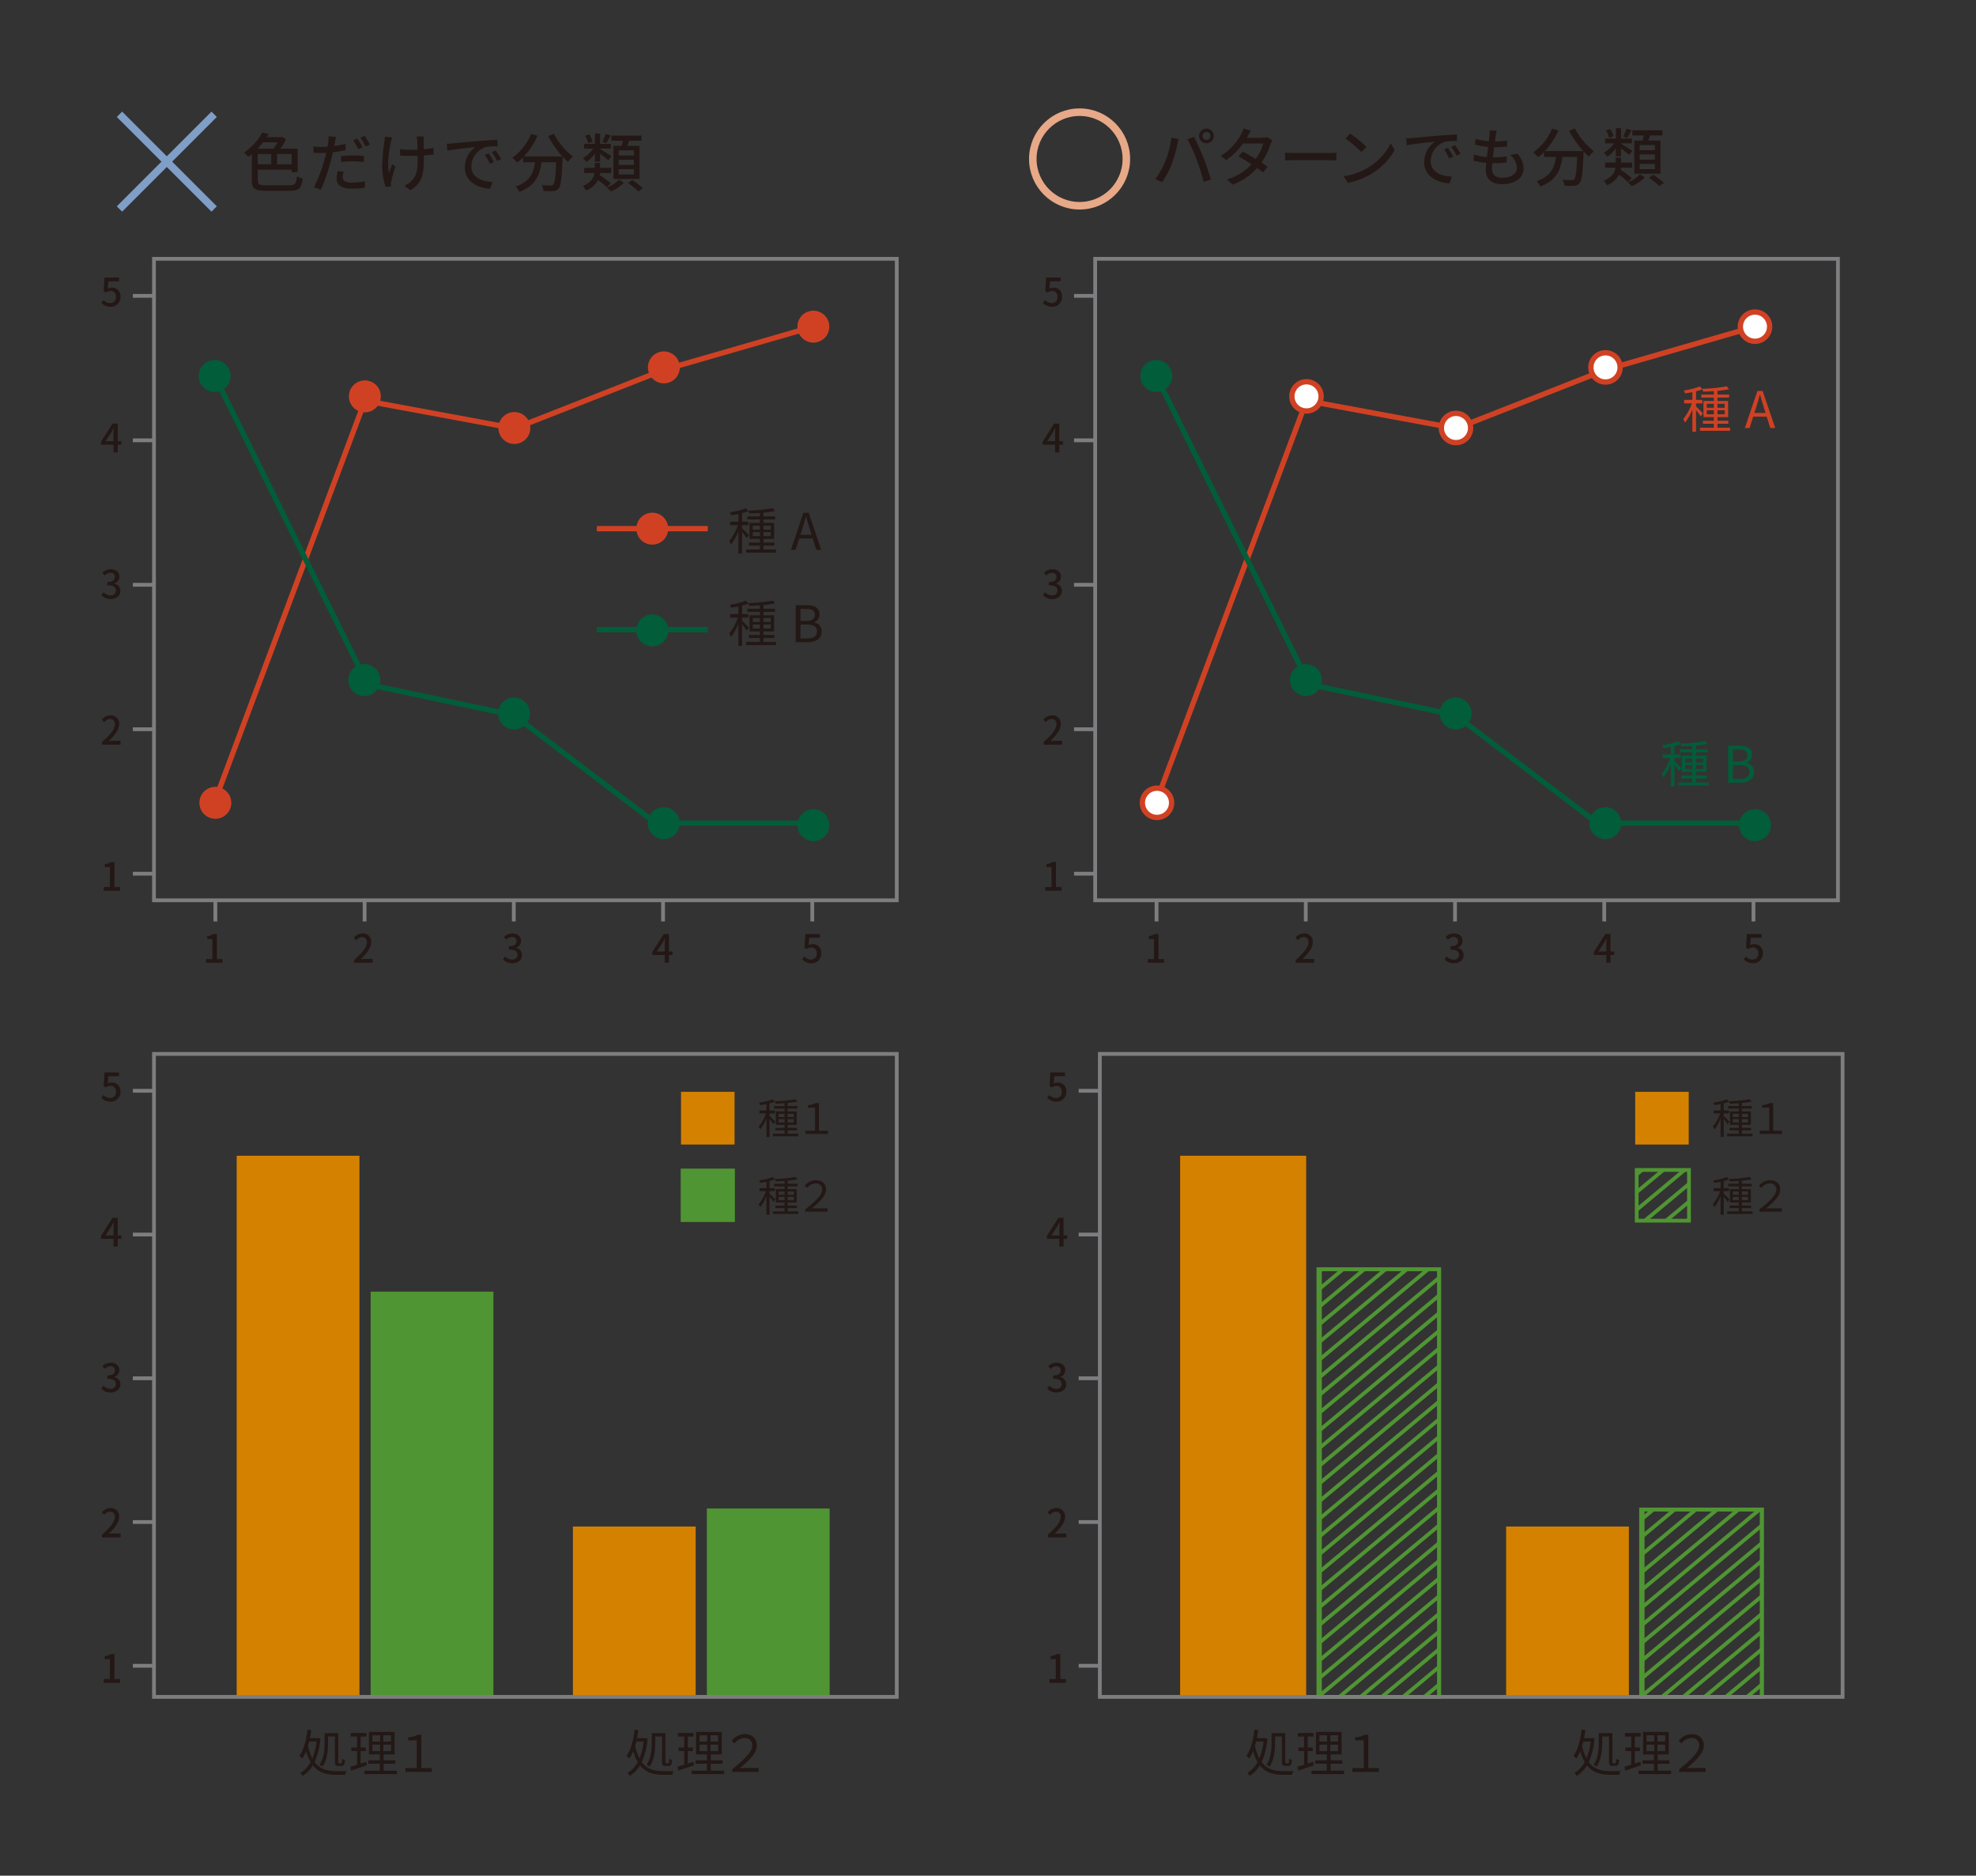 <svg id="レイヤー_1" data-name="レイヤー 1" xmlns="http://www.w3.org/2000/svg" xmlns:xlink="http://www.w3.org/1999/xlink" viewBox="0 0 742.814 704.965"><rect x="0" y="0" width="742.814" height="704.965" fill="#333333" stroke="none"/><defs><style>.cls-1,.cls-10,.cls-11,.cls-2,.cls-4,.cls-7,.cls-8,.cls-9{fill:none;}.cls-1,.cls-14,.cls-18{stroke:#509533;}.cls-1,.cls-7{stroke-width:1.417px;}.cls-2{stroke:#7f9fc8;}.cls-2,.cls-4{stroke-miterlimit:10;stroke-width:2.835px;}.cls-3{fill:#231815;}.cls-4{stroke:#e7a988;}.cls-5{fill:#d04123;}.cls-6{fill:#025d3a;}.cls-7{stroke:#7e7e80;}.cls-11,.cls-8{stroke:#d04123;}.cls-8,.cls-9{stroke-width:2px;}.cls-10,.cls-9{stroke:#025d3a;}.cls-12{fill:#fff;}.cls-13{fill:#d58100;stroke:#d58100;}.cls-13,.cls-14{stroke-width:0.75px;}.cls-14,.cls-18{fill:#509533;}.cls-15{clip-path:url(#clip-path);}.cls-16{clip-path:url(#clip-path-2);}.cls-17{clip-path:url(#clip-path-3);}</style><clipPath id="clip-path"><rect class="cls-1" x="495.6" y="477.008" width="45.397" height="160.755"/></clipPath><clipPath id="clip-path-2"><rect class="cls-1" x="616.917" y="567.329" width="45.396" height="70.434"/></clipPath><clipPath id="clip-path-3"><rect class="cls-1" x="615.268" y="439.717" width="19.646" height="19.06"/></clipPath></defs><title>miyasuku</title><line class="cls-2" x1="44.911" y1="42.955" x2="80.508" y2="78.551"/><line class="cls-2" x1="80.508" y1="42.955" x2="44.911" y2="78.551"/><path class="cls-3" d="M108.707,69.638c2.232,0,2.615-.552,2.928-3.36a6.841,6.841,0,0,0,2.184.816c-.455,3.576-1.295,4.608-5.016,4.608h-8.785c-4.104,0-5.352-.744-5.352-3.889V57.877q-.649.541-1.369,1.08a7.195,7.195,0,0,0-1.607-1.585,21.91,21.91,0,0,0,6.889-7.536l2.447.479c-.239.408-.504.816-.768,1.225h5.328l.433-.119,1.512.983a24.336,24.336,0,0,1-2.16,3.48h6.528v8.856H109.619v-.984H96.897v4.08c0,1.488.479,1.801,3.048,1.801Zm-9.842-16.153a31.413,31.413,0,0,1-2.063,2.4h5.952a18.21,18.21,0,0,0,1.608-2.4Zm-1.968,8.257h5.064V57.901H96.897Zm12.722-3.84h-5.449v3.84h5.449Z"/><path class="cls-3" d="M129.91,56.437a47.339,47.339,0,0,1-4.776.792c-.216,1.032-.479,2.089-.744,3.097a71.386,71.386,0,0,1-3.744,10.945l-2.641-.889a51.59,51.59,0,0,0,4.032-10.656c.217-.721.408-1.513.576-2.281-.672.024-1.296.049-1.896.049-1.104,0-1.968-.024-2.832-.097l-.048-2.353a21.938,21.938,0,0,0,2.904.192c.744,0,1.536-.024,2.376-.096.12-.696.24-1.32.288-1.753a11.354,11.354,0,0,0,.072-2.16l2.904.217c-.168.6-.36,1.561-.456,2.04l-.288,1.392a40.575,40.575,0,0,0,4.272-.815Zm-.744,8.089a8.992,8.992,0,0,0-.336,2.063c0,1.08.576,2.041,3.6,2.041a26.584,26.584,0,0,0,4.753-.48l-.071,2.424a32.525,32.525,0,0,1-4.705.336c-3.864,0-5.856-1.271-5.856-3.623a15.725,15.725,0,0,1,.36-2.977Zm-.936-5.856c1.271-.12,2.904-.24,4.439-.24a39.592,39.592,0,0,1,4.152.217L136.75,60.925a34.31,34.31,0,0,0-4.031-.287,38.965,38.965,0,0,0-4.488.239Zm6.456-2.592a28.966,28.966,0,0,0-1.921-3.337l1.561-.647a34.658,34.658,0,0,1,1.944,3.312Zm2.376-5.018c.624.912,1.536,2.425,1.992,3.289l-1.561.695a27.089,27.089,0,0,0-1.992-3.336Z"/><path class="cls-3" d="M147.435,51.636c-.168.504-.36,1.248-.479,1.729-.672,3.072-1.488,8.16-.721,11.641.336-.888.792-2.184,1.2-3.24l1.248.793a56.374,56.374,0,0,0-1.584,5.496,4.52,4.52,0,0,0-.12,1.08c0,.24.048.6.048.889l-2.063.239a26.253,26.253,0,0,1-1.297-7.608,65.312,65.312,0,0,1,.84-9.505,16.703,16.703,0,0,0,.145-1.776Zm15.577,6.434c-1.031.144-2.305.264-3.696.359v.889c0,5.52-.192,9.217-5.089,12.217l-2.207-1.729A8.415,8.415,0,0,0,154.539,68.126c2.232-2.064,2.473-4.488,2.473-8.833v-.744c-.961.024-1.92.048-2.856.048-1.104,0-2.665-.072-3.769-.145V56.053a25.971,25.971,0,0,0,3.721.239c.912,0,1.896-.023,2.855-.047-.023-1.44-.071-2.857-.119-3.48a11.558,11.558,0,0,0-.24-1.488h2.76a13.885,13.885,0,0,0-.096,1.488c-.023.527,0,1.92.023,3.336a34.229,34.229,0,0,0,3.721-.504Z"/><path class="cls-3" d="M170.15,53.893c1.729-.168,5.977-.576,10.345-.937,2.521-.216,4.921-.359,6.528-.408l.024,2.425a22.813,22.813,0,0,0-4.632.336,7.858,7.858,0,0,0-5.233,7.128c0,4.346,4.032,5.762,7.944,5.953l-.863,2.545c-4.656-.24-9.529-2.736-9.529-7.969a9.414,9.414,0,0,1,4.009-7.705c-2.064.216-7.897.792-10.562,1.368l-.24-2.616C168.853,53.988,169.67,53.94,170.15,53.893Zm15.506,7.009-1.488.672a22.722,22.722,0,0,0-1.921-3.36l1.44-.624A33.663,33.663,0,0,1,185.656,60.901Zm2.735-1.104-1.464.72a22.649,22.649,0,0,0-2.016-3.312l1.439-.647A37.601,37.601,0,0,1,188.392,59.797Z"/><path class="cls-3" d="M208.232,50.292a26.543,26.543,0,0,0,7.152,8.568,12.362,12.362,0,0,0-1.873,1.992,21.916,21.916,0,0,1-2.016-1.968c0,.216,0,.72-.023.937-.312,7.272-.648,10.057-1.465,10.992a2.586,2.586,0,0,1-1.968.984,27.072,27.072,0,0,1-3.721,0,5.124,5.124,0,0,0-.744-2.256c1.464.144,2.833.168,3.385.168a1.29,1.29,0,0,0,1.032-.336c.552-.576.863-2.832,1.104-8.4h-5.545c-.6,4.656-2.136,8.855-8.305,11.112a7.031,7.031,0,0,0-1.416-1.992c5.521-1.824,6.793-5.329,7.297-9.12h-4.488V59.125a20.422,20.422,0,0,1-2.184,1.944,16.796,16.796,0,0,0-1.896-1.776,20.374,20.374,0,0,0,7.104-8.952l2.376.695a26.974,26.974,0,0,1-5.088,7.753h14.449a36.85,36.85,0,0,1-5.328-7.633Z"/><path class="cls-3" d="M228.173,70.405a31.079,31.079,0,0,0-3.36-2.736,8.396,8.396,0,0,1-4.536,3.938,7.495,7.495,0,0,0-1.177-1.681c3.193-1.368,4.129-3.192,4.369-4.896h-3.864V63.085h3.96V61.237h2.017V63.085h4.2v1.944h-4.248c-.024.265-.072.504-.121.769a42.952,42.952,0,0,1,4.178,3.096ZM223.637,57.709a12.841,12.841,0,0,1-3.192,3.168,8.31,8.31,0,0,0-1.32-1.464,11.795,11.795,0,0,0,3.864-3.553h-3.384V54.085h4.032V50.196H225.581V54.085h4.056v1.775H225.581v.168c.937.504,3.624,2.185,4.272,2.664l-1.2,1.561c-.624-.576-1.968-1.633-3.072-2.448v2.952h-1.944ZM221.164,53.845a10.73,10.73,0,0,0-1.224-2.809l1.513-.552a8.681,8.681,0,0,1,1.319,2.688ZM229.541,50.916c-.576,1.08-1.152,2.16-1.656,2.904l-1.464-.528a21.931,21.931,0,0,0,1.248-2.904Zm5.017,17.762a16.818,16.818,0,0,1-4.921,3.288,14.459,14.459,0,0,0-1.488-1.488,13.714,13.714,0,0,0,4.561-2.928Zm-.888-13.849c.168-.625.336-1.32.479-1.945h-4.32V50.964h11.306v1.92h-4.609c-.24.673-.479,1.345-.695,1.945h4.584V67.262H230.573V54.829Zm4.632,1.68H232.59v1.943h5.712Zm0,3.528H232.59v1.968h5.712Zm0,3.552H232.59v1.992h5.712Zm-.647,4.08a29.021,29.021,0,0,1,4.031,3.049l-1.703,1.225a30.781,30.781,0,0,0-3.937-3.168Z"/><path class="cls-3" d="M440.322,51.749l2.736.551c-.168.601-.384,1.513-.504,2.041a51.206,51.206,0,0,1-2.112,7.393,34.774,34.774,0,0,1-3.528,6.696l-2.616-1.104a31.297,31.297,0,0,0,3.72-6.576A35.16,35.16,0,0,0,440.322,51.749Zm6.049.527,2.473-.816c.959,1.801,2.568,5.281,3.527,7.705.912,2.305,2.185,6.049,2.832,8.305l-2.736.889a81.704,81.704,0,0,0-2.615-8.354A68.366,68.366,0,0,0,446.371,52.276Zm7.152-3.936a2.76,2.76,0,1,1,0,5.52,2.76,2.76,0,0,1,0-5.52Zm0,4.248a1.516,1.516,0,0,0,1.512-1.488,1.536,1.536,0,0,0-1.512-1.512,1.516,1.516,0,0,0-1.488,1.512A1.495,1.495,0,0,0,453.523,52.589Z"/><path class="cls-3" d="M478.294,52.708a12.194,12.194,0,0,0-.672,1.488,25.737,25.737,0,0,1-3.408,6.889c.888.576,1.704,1.104,2.304,1.537l-1.68,2.207c-.576-.479-1.368-1.056-2.28-1.68a22.763,22.763,0,0,1-9.146,6.217l-2.184-1.92a20.458,20.458,0,0,0,9.24-5.689c-1.775-1.152-3.623-2.279-4.92-3l1.584-1.8c1.344.696,3.192,1.752,4.945,2.808a19.962,19.962,0,0,0,2.832-5.832H467.277a26.447,26.447,0,0,1-6.312,6.24l-2.064-1.561a21.609,21.609,0,0,0,7.681-8.184,8.515,8.515,0,0,0,.912-2.16l2.736.863c-.456.721-.984,1.633-1.224,2.112l-.289.528h5.833a5.589,5.589,0,0,0,1.8-.264Z"/><path class="cls-3" d="M483.1,57.364c.768.072,2.256.145,3.553.145h13.033c1.176,0,2.111-.096,2.688-.145v2.953c-.527-.024-1.607-.096-2.664-.096H486.652c-1.344,0-2.761.047-3.553.096Z"/><path class="cls-3" d="M514.5,62.886a22.855,22.855,0,0,0,8.328-9.049l1.465,2.615a24.736,24.736,0,0,1-8.425,8.689,26.465,26.465,0,0,1-9.192,3.576l-1.609-2.473A24.939,24.939,0,0,0,514.5,62.886Zm-.816-7.682-1.896,1.945a54.448,54.448,0,0,0-6-5.089l1.752-1.872A48.604,48.604,0,0,1,513.684,55.204Z"/><path class="cls-3" d="M530.788,51.893c1.728-.168,5.977-.576,10.345-.937,2.52-.216,4.92-.359,6.529-.408l.023,2.425a22.822,22.822,0,0,0-4.633.336,7.857,7.857,0,0,0-5.232,7.128c0,4.346,4.033,5.762,7.945,5.953l-.864,2.545c-4.657-.24-9.528-2.736-9.528-7.969a9.415,9.415,0,0,1,4.008-7.705c-2.064.216-7.896.792-10.561,1.368L528.58,52.013C529.492,51.988,530.309,51.94,530.788,51.893Zm15.505,7.009-1.488.672a22.632,22.632,0,0,0-1.92-3.36l1.44-.624A33.466,33.466,0,0,1,546.293,58.901Zm2.736-1.104-1.464.72a22.568,22.568,0,0,0-2.017-3.312l1.44-.647A37.36,37.36,0,0,1,549.029,57.797Z"/><path class="cls-3" d="M570.351,57.726a8.301,8.301,0,0,1,2.4,5.592c0,3.553-3.216,5.904-8.112,5.904-3.457,0-6.097-1.536-6.097-5.448,0-.624.071-1.513.168-2.568a25.21,25.21,0,0,1-4.753-.84l.12-2.304a19.748,19.748,0,0,0,4.872.959c.145-1.248.312-2.568.48-3.816a29.435,29.435,0,0,1-4.92-.84l.119-2.208a22.617,22.617,0,0,0,5.064.912c.097-.864.168-1.632.217-2.231a9.681,9.681,0,0,0,.023-1.873l2.688.145c-.168.744-.265,1.296-.36,1.872l-.287,2.16a28.294,28.294,0,0,0,4.607-.312l-.072,2.256a45.635,45.635,0,0,1-4.775.24h-.049c-.168,1.224-.336,2.544-.479,3.792h.336a37.876,37.876,0,0,0,4.872-.288l-.072,2.256a38.418,38.418,0,0,1-4.439.24h-.912c-.072.84-.12,1.561-.12,2.064,0,2.136,1.248,3.408,3.792,3.408,3.48,0,5.568-1.512,5.568-3.769a6.542,6.542,0,0,0-2.52-4.753Z"/><path class="cls-3" d="M592.025,48.292a26.543,26.543,0,0,0,7.152,8.568,12.362,12.362,0,0,0-1.873,1.992,21.916,21.916,0,0,1-2.016-1.968c0,.216,0,.72-.023.937-.312,7.272-.648,10.057-1.465,10.992a2.586,2.586,0,0,1-1.968.984,27.072,27.072,0,0,1-3.721,0,5.124,5.124,0,0,0-.744-2.256c1.464.144,2.833.168,3.385.168a1.29,1.29,0,0,0,1.032-.336c.552-.576.863-2.832,1.104-8.4h-5.545c-.6,4.656-2.136,8.855-8.305,11.112a7.031,7.031,0,0,0-1.416-1.992c5.521-1.824,6.793-5.329,7.297-9.12H580.432V57.125a20.423,20.423,0,0,1-2.184,1.944,16.796,16.796,0,0,0-1.896-1.776,20.374,20.374,0,0,0,7.104-8.952l2.376.695a26.974,26.974,0,0,1-5.088,7.753h14.449a36.85,36.85,0,0,1-5.328-7.633Z"/><path class="cls-3" d="M611.966,68.405a31.079,31.079,0,0,0-3.36-2.736,8.396,8.396,0,0,1-4.536,3.938,7.495,7.495,0,0,0-1.177-1.681c3.193-1.368,4.129-3.192,4.369-4.896h-3.864V61.085h3.96V59.237h2.017V61.085h4.2v1.944h-4.248c-.024.265-.072.504-.121.769a42.951,42.951,0,0,1,4.178,3.096ZM607.43,55.709a12.841,12.841,0,0,1-3.192,3.168,8.311,8.311,0,0,0-1.32-1.464,11.795,11.795,0,0,0,3.864-3.553h-3.384V52.085h4.032V48.196H609.374V52.085h4.056v1.775H609.374v.168c.937.504,3.624,2.185,4.272,2.664l-1.2,1.561c-.624-.576-1.968-1.633-3.072-2.448v2.952h-1.944ZM604.957,51.845a10.73,10.73,0,0,0-1.224-2.809l1.513-.552a8.681,8.681,0,0,1,1.319,2.688Zm8.377-2.929c-.576,1.08-1.152,2.16-1.656,2.904l-1.464-.528a21.933,21.933,0,0,0,1.248-2.904Zm5.017,17.762a16.818,16.818,0,0,1-4.921,3.288,14.459,14.459,0,0,0-1.488-1.488,13.714,13.714,0,0,0,4.561-2.928Zm-.888-13.849c.168-.625.336-1.32.479-1.945H613.622V48.964h11.306v1.92h-4.609c-.24.673-.479,1.345-.695,1.945h4.584V65.262h-9.841V52.829Zm4.632,1.68h-5.712v1.943h5.712Zm0,3.528h-5.712v1.968h5.712Zm0,3.552h-5.712v1.992h5.712Zm-.647,4.08a29.021,29.021,0,0,1,4.031,3.049l-1.703,1.225a30.781,30.781,0,0,0-3.937-3.168Z"/><circle class="cls-4" cx="405.834" cy="59.746" r="17.582"/><path class="cls-3" d="M280.677,202.276a21.686,21.686,0,0,0-1.729-2.355v8.131H277.58v-8.397a20.169,20.169,0,0,1-2.754,4.978,6.533,6.533,0,0,0-.703-1.292,19.627,19.627,0,0,0,3.268-5.946h-2.906v-1.329H277.58v-2.888c-.931.189-1.899.342-2.773.475a5.307,5.307,0,0,0-.437-1.102,28.34,28.34,0,0,0,6.021-1.52l.97,1.063a15.771,15.771,0,0,1-2.413.76v3.211h2.375v1.329h-2.375v1.159c.589.494,2.204,2.166,2.584,2.603Zm11.075,4.255V207.709H280.449v-1.178h5.205V205.05h-4.122v-1.14h4.122v-1.349h-3.913V196.501h3.913v-1.272h-4.711v-1.159h4.711v-1.272c-1.368.095-2.773.151-4.047.189a3.442,3.442,0,0,0-.322-1.063,64.188,64.188,0,0,0,9.214-.931l.854,1.063a36.778,36.778,0,0,1-4.351.627v1.387h4.389v1.159h-4.389V196.501h4.009v6.061h-4.009v1.349h4.104v1.14h-4.104v1.481Zm-8.757-7.484h2.659v-1.482h-2.659Zm2.659,2.45v-1.52h-2.659v1.52Zm1.349-3.933v1.482h2.735v-1.482Zm2.735,2.413h-2.735v1.52h2.735Z"/><path class="cls-3" d="M305.529,202.391h-5.092l-1.349,4.255h-1.786l4.73-13.925h1.957l4.73,13.925h-1.862Zm-.438-1.406-.665-2.128c-.513-1.576-.949-3.097-1.405-4.711h-.076c-.437,1.634-.893,3.135-1.387,4.711l-.684,2.128Z"/><path class="cls-5" d="M639.292,156.487a21.686,21.686,0,0,0-1.729-2.355v8.131h-1.368v-8.397a20.169,20.169,0,0,1-2.754,4.978,6.532,6.532,0,0,0-.703-1.292,19.607,19.607,0,0,0,3.268-5.946h-2.906v-1.329h3.096v-2.888c-.931.189-1.899.342-2.773.475a5.307,5.307,0,0,0-.437-1.102,28.34,28.34,0,0,0,6.021-1.52l.97,1.063a15.771,15.771,0,0,1-2.413.76v3.211h2.375v1.329h-2.375v1.159c.589.494,2.204,2.166,2.584,2.603Zm11.075,4.255v1.178H639.064v-1.178h5.205v-1.481h-4.122v-1.14h4.122v-1.349H640.356v-6.061h3.913v-1.272h-4.711v-1.159h4.711v-1.272c-1.368.095-2.773.151-4.047.189a3.441,3.441,0,0,0-.322-1.063,64.187,64.187,0,0,0,9.214-.931l.855,1.063a36.778,36.778,0,0,1-4.351.627v1.387h4.389v1.159h-4.389v1.272h4.009v6.061h-4.009v1.349h4.104v1.14h-4.104v1.481Zm-8.757-7.484h2.659v-1.482h-2.659Zm2.659,2.45v-1.52h-2.659V155.708Zm1.349-3.933v1.482h2.735v-1.482Zm2.735,2.413h-2.735V155.708h2.735Z"/><path class="cls-5" d="M664.144,156.601h-5.092l-1.349,4.256h-1.786l4.73-13.925h1.957l4.73,13.925h-1.862Zm-.438-1.405-.665-2.128c-.513-1.576-.949-3.097-1.405-4.711h-.076c-.437,1.634-.893,3.135-1.387,4.711l-.684,2.128Z"/><path class="cls-3" d="M280.677,237.014a21.685,21.685,0,0,0-1.729-2.355v8.131H277.58V234.392a20.17,20.17,0,0,1-2.754,4.978,6.533,6.533,0,0,0-.703-1.292,19.606,19.606,0,0,0,3.268-5.946h-2.906v-1.329H277.58v-2.888c-.931.189-1.899.342-2.773.475a5.307,5.307,0,0,0-.437-1.102,28.339,28.339,0,0,0,6.021-1.52l.97,1.063a15.771,15.771,0,0,1-2.413.76v3.211h2.375v1.329h-2.375V233.29c.589.494,2.204,2.166,2.584,2.603Zm11.075,4.255v1.178H280.449v-1.178h5.205V239.787h-4.122v-1.14h4.122v-1.349h-3.913v-6.061h3.913v-1.272h-4.711v-1.159h4.711v-1.272c-1.368.095-2.773.151-4.047.189a3.442,3.442,0,0,0-.322-1.063,64.187,64.187,0,0,0,9.214-.931l.854,1.063a36.778,36.778,0,0,1-4.351.627v1.387h4.389v1.159h-4.389v1.272h4.009v6.061h-4.009v1.349h4.104v1.14h-4.104v1.481Zm-8.757-7.484h2.659v-1.482h-2.659Zm2.659,2.45v-1.52h-2.659v1.52Zm1.349-3.933v1.482h2.735v-1.482Zm2.735,2.413h-2.735v1.52h2.735Z"/><path class="cls-3" d="M299.145,227.458h4.142c2.831,0,4.787.95,4.787,3.4a3.033,3.033,0,0,1-2.052,3.021v.095a3.214,3.214,0,0,1,2.85,3.325c0,2.735-2.165,4.084-5.281,4.084h-4.445Zm3.838,5.927c2.394,0,3.362-.893,3.362-2.299,0-1.634-1.121-2.241-3.286-2.241h-2.147v4.54Zm.36,6.592c2.395,0,3.8-.854,3.8-2.735,0-1.729-1.368-2.508-3.8-2.508h-2.432v5.243Z"/><path class="cls-6" d="M631.186,289.815A21.686,21.686,0,0,0,629.458,287.46v8.131H628.09v-8.397a20.169,20.169,0,0,1-2.754,4.978,6.533,6.533,0,0,0-.703-1.292,19.627,19.627,0,0,0,3.268-5.946H624.994v-1.329h3.096v-2.888c-.931.189-1.899.342-2.773.475a5.307,5.307,0,0,0-.437-1.102,28.339,28.339,0,0,0,6.021-1.52l.97,1.063a15.771,15.771,0,0,1-2.413.76v3.211h2.375v1.329h-2.375v1.159c.589.494,2.204,2.166,2.584,2.603Zm11.075,4.255V295.248H630.959v-1.178H636.164v-1.481H632.042v-1.14H636.164v-1.349h-3.913V284.04H636.164v-1.272h-4.711v-1.159H636.164v-1.272c-1.368.095-2.773.151-4.047.189a3.441,3.441,0,0,0-.322-1.063,64.188,64.188,0,0,0,9.214-.931l.854,1.063a36.778,36.778,0,0,1-4.351.627v1.387h4.389v1.159h-4.389V284.04h4.009v6.061h-4.009v1.349h4.104v1.14h-4.104v1.481Zm-8.757-7.484H636.164v-1.482h-2.659Zm2.659,2.45V287.517h-2.659v1.52Zm1.349-3.933v1.482H640.248v-1.482Zm2.735,2.413h-2.735v1.52H640.248Z"/><path class="cls-6" d="M649.655,280.26h4.142c2.831,0,4.787.95,4.787,3.4a3.033,3.033,0,0,1-2.052,3.021v.095a3.214,3.214,0,0,1,2.85,3.325c0,2.735-2.165,4.084-5.281,4.084h-4.445Zm3.838,5.927c2.394,0,3.362-.893,3.362-2.299,0-1.634-1.121-2.241-3.286-2.241h-2.147v4.54Zm.36,6.592c2.395,0,3.8-.855,3.8-2.735,0-1.729-1.368-2.508-3.8-2.508h-2.432v5.243Z"/><rect class="cls-7" x="57.888" y="97.27" width="279.217" height="241.095"/><polyline class="cls-8" points="80.695 301.273 137.174 150.59 193.461 161.022 249.559 138.998 305.761 122.772"/><polyline class="cls-9" points="80.695 141.317 138.202 257.229 193.228 268.818 246.529 309.387 305.352 309.387"/><line class="cls-8" x1="224.358" y1="198.692" x2="266.062" y2="198.692"/><line class="cls-9" x1="224.358" y1="236.637" x2="266.062" y2="236.637"/><circle class="cls-6" cx="136.963" cy="255.599" r="5.5"/><circle class="cls-10" cx="136.963" cy="255.599" r="5.5"/><circle class="cls-6" cx="80.695" cy="141.317" r="5.5"/><circle class="cls-10" cx="80.695" cy="141.317" r="5.5"/><circle class="cls-6" cx="193.23" cy="268.154" r="5.5"/><circle class="cls-10" cx="193.23" cy="268.154" r="5.5"/><circle class="cls-6" cx="249.495" cy="309.386" r="5.5"/><circle class="cls-10" cx="249.495" cy="309.386" r="5.5"/><circle class="cls-6" cx="305.762" cy="310.138" r="5.5"/><circle class="cls-10" cx="305.762" cy="310.138" r="5.5"/><circle class="cls-5" cx="305.762" cy="122.77" r="5.5"/><circle class="cls-11" cx="305.762" cy="122.77" r="5.5"/><circle class="cls-5" cx="245.209" cy="198.69" r="5.5"/><circle class="cls-11" cx="245.209" cy="198.69" r="5.5"/><circle class="cls-6" cx="245.209" cy="236.946" r="5.5"/><circle class="cls-10" cx="245.209" cy="236.946" r="5.5"/><circle class="cls-5" cx="249.56" cy="138.081" r="5.5"/><circle class="cls-11" cx="249.56" cy="138.081" r="5.5"/><circle class="cls-5" cx="193.36" cy="160.86" r="5.5"/><circle class="cls-11" cx="193.36" cy="160.86" r="5.5"/><circle class="cls-5" cx="137.16" cy="148.972" r="5.5"/><circle class="cls-11" cx="137.16" cy="148.972" r="5.5"/><circle class="cls-5" cx="80.958" cy="301.731" r="5.5"/><circle class="cls-11" cx="80.958" cy="301.731" r="5.5"/><polyline class="cls-8" points="434.669 301.273 491.146 150.59 547.436 161.022 603.534 138.998 659.736 122.772"/><polyline class="cls-9" points="434.669 141.317 492.177 257.229 547.204 268.818 600.503 309.387 659.327 309.387"/><circle class="cls-6" cx="490.938" cy="255.599" r="5.5"/><circle class="cls-10" cx="490.938" cy="255.599" r="5.5"/><circle class="cls-6" cx="434.669" cy="141.317" r="5.5"/><circle class="cls-10" cx="434.669" cy="141.317" r="5.5"/><circle class="cls-6" cx="547.204" cy="268.154" r="5.5"/><circle class="cls-10" cx="547.204" cy="268.154" r="5.5"/><circle class="cls-6" cx="603.469" cy="309.386" r="5.5"/><circle class="cls-10" cx="603.469" cy="309.386" r="5.5"/><circle class="cls-6" cx="659.736" cy="310.138" r="5.5"/><circle class="cls-10" cx="659.736" cy="310.138" r="5.5"/><circle class="cls-12" cx="659.736" cy="122.77" r="5.5"/><circle class="cls-8" cx="659.736" cy="122.77" r="5.5"/><circle class="cls-12" cx="603.534" cy="138.081" r="5.5"/><circle class="cls-8" cx="603.534" cy="138.081" r="5.5"/><circle class="cls-12" cx="547.334" cy="160.86" r="5.5"/><circle class="cls-8" cx="547.334" cy="160.86" r="5.5"/><circle class="cls-12" cx="491.134" cy="148.972" r="5.5"/><circle class="cls-8" cx="491.134" cy="148.972" r="5.5"/><circle class="cls-12" cx="434.933" cy="301.731" r="5.5"/><circle class="cls-8" cx="434.933" cy="301.731" r="5.5"/><rect class="cls-13" x="444.008" y="434.751" width="46.627" height="203.012"/><rect class="cls-14" x="139.712" y="485.827" width="45.392" height="151.936"/><rect class="cls-13" x="89.35" y="434.751" width="45.396" height="203.012"/><rect class="cls-14" x="266.104" y="567.329" width="45.394" height="70.434"/><rect class="cls-13" x="215.744" y="574.105" width="45.395" height="63.658"/><rect class="cls-13" x="566.559" y="574.105" width="45.394" height="63.658"/><g class="cls-15"><line class="cls-1" x1="576.125" y1="404.487" x2="492.094" y2="474.368"/><line class="cls-1" x1="576.125" y1="597.273" x2="492.094" y2="667.155"/><line class="cls-1" x1="576.125" y1="397.838" x2="492.094" y2="467.72"/><line class="cls-1" x1="576.125" y1="457.669" x2="492.094" y2="527.551"/><line class="cls-1" x1="576.125" y1="431.076" x2="492.094" y2="500.958"/><line class="cls-1" x1="576.125" y1="411.134" x2="492.094" y2="481.015"/><line class="cls-1" x1="576.125" y1="517.497" x2="492.094" y2="587.378"/><line class="cls-1" x1="576.125" y1="490.908" x2="492.094" y2="560.789"/><line class="cls-1" x1="576.125" y1="557.386" x2="492.094" y2="627.268"/><line class="cls-1" x1="576.125" y1="530.793" x2="492.094" y2="600.675"/><line class="cls-1" x1="576.125" y1="570.681" x2="492.094" y2="640.563"/><line class="cls-1" x1="576.125" y1="451.022" x2="492.094" y2="520.901"/><line class="cls-1" x1="576.125" y1="650.454" x2="492.094" y2="720.337"/><line class="cls-1" x1="576.125" y1="424.429" x2="492.094" y2="494.312"/><line class="cls-1" x1="576.125" y1="504.201" x2="492.094" y2="574.083"/><line class="cls-1" x1="576.125" y1="477.61" x2="492.094" y2="547.491"/><line class="cls-1" x1="576.125" y1="564.035" x2="492.094" y2="633.917"/><line class="cls-1" x1="576.125" y1="537.44" x2="492.094" y2="607.323"/><line class="cls-1" x1="576.125" y1="623.862" x2="492.094" y2="693.743"/><line class="cls-1" x1="576.125" y1="590.624" x2="492.094" y2="660.506"/><line class="cls-1" x1="576.125" y1="630.511" x2="492.094" y2="700.393"/><line class="cls-1" x1="576.125" y1="437.726" x2="492.094" y2="507.606"/><line class="cls-1" x1="576.125" y1="643.807" x2="492.094" y2="713.688"/><line class="cls-1" x1="576.125" y1="417.78" x2="492.094" y2="487.664"/><line class="cls-1" x1="576.125" y1="497.555" x2="492.094" y2="567.437"/><line class="cls-1" x1="576.125" y1="470.963" x2="492.094" y2="540.845"/><line class="cls-1" x1="576.125" y1="444.372" x2="492.094" y2="514.254"/><line class="cls-1" x1="576.125" y1="550.735" x2="492.094" y2="620.617"/><line class="cls-1" x1="576.125" y1="524.145" x2="492.094" y2="594.028"/><line class="cls-1" x1="576.125" y1="603.919" x2="492.094" y2="673.802"/><line class="cls-1" x1="576.125" y1="577.329" x2="492.094" y2="647.213"/><line class="cls-1" x1="576.125" y1="617.216" x2="492.094" y2="687.097"/><line class="cls-1" x1="576.125" y1="484.259" x2="492.094" y2="554.142"/><line class="cls-1" x1="576.125" y1="464.314" x2="492.094" y2="534.198"/><line class="cls-1" x1="576.125" y1="544.089" x2="492.094" y2="613.972"/><line class="cls-1" x1="576.125" y1="510.851" x2="492.094" y2="580.731"/><line class="cls-1" x1="576.125" y1="610.569" x2="492.094" y2="680.45"/><line class="cls-1" x1="576.125" y1="583.977" x2="492.094" y2="653.859"/><line class="cls-1" x1="576.125" y1="657.101" x2="492.094" y2="726.981"/><line class="cls-1" x1="576.125" y1="637.16" x2="492.094" y2="707.042"/><line class="cls-1" x1="576.125" y1="663.749" x2="492.094" y2="733.632"/></g><rect class="cls-1" x="495.6" y="477.008" width="45.397" height="160.755"/><rect class="cls-1" x="496.187" y="477.008" width="44.81" height="160.755"/><g class="cls-16"><line class="cls-1" x1="697.445" y1="404.487" x2="613.412" y2="474.368"/><line class="cls-1" x1="697.445" y1="597.273" x2="613.412" y2="667.155"/><line class="cls-1" x1="697.445" y1="397.838" x2="613.412" y2="467.72"/><line class="cls-1" x1="697.445" y1="457.669" x2="613.412" y2="527.551"/><line class="cls-1" x1="697.445" y1="431.076" x2="613.412" y2="500.958"/><line class="cls-1" x1="697.445" y1="411.134" x2="613.412" y2="481.015"/><line class="cls-1" x1="697.445" y1="517.497" x2="613.412" y2="587.378"/><line class="cls-1" x1="697.445" y1="490.908" x2="613.412" y2="560.789"/><line class="cls-1" x1="697.445" y1="557.386" x2="613.412" y2="627.268"/><line class="cls-1" x1="697.445" y1="530.793" x2="613.412" y2="600.675"/><line class="cls-1" x1="697.445" y1="570.681" x2="613.412" y2="640.563"/><line class="cls-1" x1="697.445" y1="451.022" x2="613.412" y2="520.901"/><line class="cls-1" x1="697.445" y1="650.454" x2="613.412" y2="720.337"/><line class="cls-1" x1="697.445" y1="424.429" x2="613.412" y2="494.312"/><line class="cls-1" x1="697.445" y1="504.201" x2="613.412" y2="574.083"/><line class="cls-1" x1="697.445" y1="477.61" x2="613.412" y2="547.491"/><line class="cls-1" x1="697.445" y1="564.035" x2="613.412" y2="633.917"/><line class="cls-1" x1="697.445" y1="537.44" x2="613.412" y2="607.323"/><line class="cls-1" x1="697.445" y1="623.862" x2="613.412" y2="693.743"/><line class="cls-1" x1="697.445" y1="590.624" x2="613.412" y2="660.506"/><line class="cls-1" x1="697.445" y1="630.511" x2="613.412" y2="700.393"/><line class="cls-1" x1="697.445" y1="437.726" x2="613.412" y2="507.606"/><line class="cls-1" x1="697.445" y1="643.807" x2="613.412" y2="713.688"/><line class="cls-1" x1="697.445" y1="417.78" x2="613.412" y2="487.664"/><line class="cls-1" x1="697.445" y1="497.555" x2="613.412" y2="567.437"/><line class="cls-1" x1="697.445" y1="470.963" x2="613.412" y2="540.845"/><line class="cls-1" x1="697.445" y1="444.372" x2="613.412" y2="514.254"/><line class="cls-1" x1="697.445" y1="550.735" x2="613.412" y2="620.617"/><line class="cls-1" x1="697.445" y1="524.145" x2="613.412" y2="594.028"/><line class="cls-1" x1="697.445" y1="603.919" x2="613.412" y2="673.802"/><line class="cls-1" x1="697.445" y1="577.329" x2="613.412" y2="647.213"/><line class="cls-1" x1="697.445" y1="617.216" x2="613.412" y2="687.097"/><line class="cls-1" x1="697.445" y1="484.259" x2="613.412" y2="554.142"/><line class="cls-1" x1="697.445" y1="464.314" x2="613.412" y2="534.198"/><line class="cls-1" x1="697.445" y1="544.089" x2="613.412" y2="613.972"/><line class="cls-1" x1="697.445" y1="510.851" x2="613.412" y2="580.731"/><line class="cls-1" x1="697.445" y1="610.569" x2="613.412" y2="680.45"/><line class="cls-1" x1="697.445" y1="583.977" x2="613.412" y2="653.859"/><line class="cls-1" x1="697.445" y1="657.101" x2="613.412" y2="726.981"/><line class="cls-1" x1="697.445" y1="637.16" x2="613.412" y2="707.042"/><line class="cls-1" x1="697.445" y1="663.749" x2="613.412" y2="733.632"/></g><rect class="cls-1" x="616.917" y="567.329" width="45.396" height="70.434"/><rect class="cls-1" x="617.506" y="567.329" width="44.807" height="70.434"/><g class="cls-17"><line class="cls-1" x1="683.086" y1="276.874" x2="612.055" y2="346.757"/><line class="cls-1" x1="683.086" y1="469.661" x2="612.055" y2="539.542"/><line class="cls-1" x1="683.086" y1="270.227" x2="612.055" y2="340.106"/><line class="cls-1" x1="683.086" y1="330.058" x2="612.055" y2="399.938"/><line class="cls-1" x1="683.086" y1="303.464" x2="612.055" y2="373.346"/><line class="cls-1" x1="683.086" y1="283.522" x2="612.055" y2="353.403"/><line class="cls-1" x1="685.184" y1="389.885" x2="601.152" y2="459.767"/><line class="cls-1" x1="685.184" y1="363.296" x2="601.152" y2="433.177"/><line class="cls-1" x1="683.086" y1="429.774" x2="612.055" y2="499.655"/><line class="cls-1" x1="685.184" y1="403.181" x2="601.152" y2="473.062"/><line class="cls-1" x1="683.086" y1="443.067" x2="612.055" y2="512.951"/><line class="cls-1" x1="683.086" y1="323.409" x2="612.055" y2="393.29"/><line class="cls-1" x1="683.086" y1="522.841" x2="612.055" y2="592.726"/><line class="cls-1" x1="683.086" y1="296.817" x2="612.055" y2="366.698"/><line class="cls-1" x1="685.184" y1="376.59" x2="601.152" y2="446.47"/><line class="cls-1" x1="685.184" y1="349.998" x2="601.152" y2="419.88"/><line class="cls-1" x1="683.086" y1="436.423" x2="612.055" y2="506.305"/><line class="cls-1" x1="685.184" y1="409.827" x2="601.152" y2="479.711"/><line class="cls-1" x1="683.086" y1="496.251" x2="612.055" y2="566.132"/><line class="cls-1" x1="683.086" y1="463.012" x2="612.055" y2="532.894"/><line class="cls-1" x1="683.086" y1="502.898" x2="612.055" y2="572.78"/><line class="cls-1" x1="683.086" y1="310.114" x2="612.055" y2="379.994"/><line class="cls-1" x1="683.086" y1="516.194" x2="612.055" y2="586.076"/><line class="cls-1" x1="683.086" y1="290.168" x2="612.055" y2="360.052"/><line class="cls-1" x1="685.184" y1="369.942" x2="601.152" y2="439.823"/><line class="cls-1" x1="683.086" y1="343.351" x2="612.055" y2="413.233"/><line class="cls-1" x1="683.086" y1="316.76" x2="612.055" y2="386.642"/><line class="cls-1" x1="685.184" y1="423.123" x2="601.152" y2="493.005"/><line class="cls-1" x1="685.184" y1="396.534" x2="601.152" y2="466.415"/><line class="cls-1" x1="683.086" y1="476.308" x2="612.055" y2="546.189"/><line class="cls-1" x1="683.086" y1="449.717" x2="612.055" y2="519.599"/><line class="cls-1" x1="683.086" y1="489.604" x2="612.055" y2="559.485"/><line class="cls-1" x1="685.184" y1="356.647" x2="601.152" y2="426.528"/><line class="cls-1" x1="683.086" y1="336.702" x2="612.055" y2="406.586"/><line class="cls-1" x1="685.184" y1="416.477" x2="601.152" y2="486.359"/><line class="cls-1" x1="685.184" y1="383.237" x2="601.152" y2="453.12"/><line class="cls-1" x1="683.086" y1="482.957" x2="612.055" y2="552.839"/><line class="cls-1" x1="683.086" y1="456.365" x2="612.055" y2="526.247"/><line class="cls-1" x1="683.086" y1="529.489" x2="612.055" y2="599.37"/><line class="cls-1" x1="683.086" y1="509.548" x2="612.055" y2="579.429"/><line class="cls-1" x1="683.086" y1="536.138" x2="612.055" y2="606.019"/></g><rect class="cls-1" x="615.268" y="439.717" width="19.646" height="19.06"/><path class="cls-3" d="M130.242,665.669a4.749,4.749,0,0,0-.531,1.369h-3.268c-3.458,0-6.573-.666-8.834-3.533a11.962,11.962,0,0,1-3.837,3.951,6.366,6.366,0,0,0-.874-1.121,10.445,10.445,0,0,0,3.856-4.084,16.935,16.935,0,0,1-1.672-4.143,13.651,13.651,0,0,1-1.463,2.83,7.042,7.042,0,0,0-1.083-1.025c1.672-2.279,2.584-5.945,3.077-9.84l1.388.189c-.134,1.025-.305,2.053-.514,3.021h2.85l.267-.039.836.172a25.68,25.68,0,0,1-2.166,8.852c2.128,2.812,5.072,3.4,8.245,3.4Zm-14.02-11.15c-.152.551-.285,1.102-.437,1.633a18.437,18.437,0,0,0,1.614,4.75,22.909,22.909,0,0,0,1.596-6.383Zm7.104.627c0,2.584-.322,6.287-2.089,8.834a4.084,4.084,0,0,0-1.141-.76c1.71-2.395,1.919-5.699,1.919-8.094v-3.723H127.165v10.695c0,.551.038.627.323.627h.76c.266,0,.322-.324.36-1.711a3.369,3.369,0,0,0,1.064.457c-.096,1.729-.418,2.242-1.292,2.242h-1.121c-1.121,0-1.367-.381-1.367-1.654v-9.422H123.327Z"/><path class="cls-3" d="M137.901,663.485c-2.033.684-4.198,1.424-5.89,1.975l-.322-1.424c.702-.209,1.576-.475,2.545-.799v-5.109h-2.165v-1.33h2.165V652.675h-2.355v-1.328h5.89v1.328h-2.185v4.123h1.918v1.33h-1.918v4.691l2.07-.684Zm11.341,2.014v1.291H137.009v-1.291h5.774V662.895h-4.312v-1.291h4.312v-2.223h-4.084v-8.453h9.65v8.453H144.208v2.223h4.427v1.291H144.208V665.499Zm-9.251-10.943h2.888v-2.393h-2.888Zm0,3.592h2.888v-2.432h-2.888Zm7.01-5.984h-2.906v2.393h2.906Zm0,3.553h-2.906v2.432h2.906Z"/><path class="cls-3" d="M152.418,664.511h4.236V654.101h-3.229V652.999a9.988,9.988,0,0,0,3.647-1.008h1.311v12.52h3.971v1.443h-9.936Z"/><path class="cls-3" d="M290.737,422.53a18.092,18.092,0,0,0-1.462-1.961V427.335h-1.157v-6.986a16.685,16.685,0,0,1-2.329,4.141,5.436,5.436,0,0,0-.595-1.074,16.282,16.282,0,0,0,2.764-4.947H285.5v-1.107h2.618V414.958c-.787.158-1.606.283-2.346.395a4.39,4.39,0,0,0-.369-.916,24.29,24.29,0,0,0,5.093-1.266l.82.885a13.382,13.382,0,0,1-2.041.633v2.672h2.009v1.107h-2.009v.963c.498.412,1.864,1.803,2.186,2.166Zm9.367,3.541v.979h-9.56v-.979h4.402v-1.234h-3.486v-.947h3.486v-1.123h-3.31v-5.043h3.31V416.665h-3.984v-.965h3.984V414.642c-1.157.078-2.346.127-3.423.158a2.815,2.815,0,0,0-.272-.885,55.316,55.316,0,0,0,7.793-.775l.723.885a30.877,30.877,0,0,1-3.68.521v1.154h3.712v.965h-3.712v1.059h3.391v5.043h-3.391v1.123h3.471v.947h-3.471v1.234Zm-7.406-6.229h2.249v-1.234h-2.249Zm2.249,2.039v-1.266h-2.249v1.266Zm1.141-3.273v1.234h2.313v-1.234Zm2.313,2.008h-2.313v1.266h2.313Z"/><path class="cls-3" d="M302.814,424.964h3.583v-8.662H303.666v-.918a8.546,8.546,0,0,0,3.085-.838h1.108v10.418h3.358V426.165h-8.403Z"/><path class="cls-3" d="M290.737,451.737a18.092,18.092,0,0,0-1.462-1.961V456.542h-1.157v-6.986a16.685,16.685,0,0,1-2.329,4.141,5.435,5.435,0,0,0-.595-1.074,16.282,16.282,0,0,0,2.764-4.947H285.5v-1.107h2.618V444.165c-.787.158-1.606.283-2.346.395a4.389,4.389,0,0,0-.369-.916,24.291,24.291,0,0,0,5.093-1.266l.82.885a13.38,13.38,0,0,1-2.041.633v2.672h2.009v1.107h-2.009v.963c.498.412,1.864,1.803,2.186,2.166Zm9.367,3.541v.979h-9.56v-.979h4.402v-1.234h-3.486v-.947h3.486v-1.123h-3.31v-5.043h3.31v-1.059h-3.984v-.965h3.984v-1.059c-1.157.078-2.346.127-3.423.158a2.815,2.815,0,0,0-.272-.885,55.319,55.319,0,0,0,7.793-.775l.723.885a30.877,30.877,0,0,1-3.68.521v1.154h3.712v.965h-3.712v1.059h3.391v5.043h-3.391v1.123h3.471v.947h-3.471v1.234Zm-7.406-6.229h2.249v-1.234h-2.249Zm2.249,2.039v-1.266h-2.249v1.266Zm1.141-3.273v1.234h2.313v-1.234Zm2.313,2.008h-2.313v1.266h2.313Z"/><path class="cls-3" d="M302.702,454.534c3.728-2.924,6.363-5.391,6.363-7.414a2.27,2.27,0,0,0-2.491-2.355,4.236,4.236,0,0,0-3.133,1.707l-.932-.82a5.467,5.467,0,0,1,4.129-2.088c2.33,0,3.889,1.328,3.889,3.525,0,2.34-2.427,4.711-5.447,7.145.643-.047,1.254-.094,1.864-.094h4.161v1.232H302.702Z"/><path class="cls-3" d="M253.22,665.669a4.749,4.749,0,0,0-.531,1.369h-3.268c-3.458,0-6.573-.666-8.834-3.533a11.955,11.955,0,0,1-3.838,3.951,6.315,6.315,0,0,0-.873-1.121,10.445,10.445,0,0,0,3.856-4.084,16.935,16.935,0,0,1-1.672-4.143,13.651,13.651,0,0,1-1.463,2.83,7.042,7.042,0,0,0-1.083-1.025c1.672-2.279,2.584-5.945,3.077-9.84l1.388.189c-.134,1.025-.305,2.053-.514,3.021h2.85l.267-.039.836.172a25.68,25.68,0,0,1-2.166,8.852c2.128,2.812,5.072,3.4,8.245,3.4Zm-14.02-11.15c-.152.551-.285,1.102-.437,1.633a18.437,18.437,0,0,0,1.614,4.75,22.909,22.909,0,0,0,1.596-6.383Zm7.104.627c0,2.584-.322,6.287-2.089,8.834a4.084,4.084,0,0,0-1.141-.76c1.71-2.395,1.919-5.699,1.919-8.094v-3.723h5.148v10.695c0,.551.038.627.323.627h.76c.266,0,.322-.324.36-1.711a3.369,3.369,0,0,0,1.064.457c-.095,1.729-.418,2.242-1.292,2.242h-1.121c-1.121,0-1.367-.381-1.367-1.654v-9.422h-2.565Z"/><path class="cls-3" d="M260.879,663.485c-2.033.684-4.198,1.424-5.89,1.975l-.322-1.424c.702-.209,1.576-.475,2.545-.799v-5.109h-2.165v-1.33h2.165V652.675H254.856v-1.328h5.89v1.328h-2.185v4.123h1.918v1.33h-1.918v4.691l2.07-.684Zm11.341,2.014v1.291h-12.233v-1.291h5.774V662.895h-4.312v-1.291h4.312v-2.223h-4.084v-8.453h9.65v8.453h-4.142v2.223h4.427v1.291H267.185V665.499Zm-9.251-10.943h2.888v-2.393h-2.888Zm0,3.592h2.888v-2.432h-2.888Zm7.01-5.984h-2.906v2.393h2.906Zm0,3.553h-2.906v2.432h2.906Z"/><path class="cls-3" d="M275.262,664.948c4.407-3.516,7.523-6.479,7.523-8.91a2.705,2.705,0,0,0-2.945-2.83,4.986,4.986,0,0,0-3.704,2.051l-1.102-.988a6.433,6.433,0,0,1,4.882-2.506c2.755,0,4.598,1.596,4.598,4.236,0,2.811-2.869,5.66-6.44,8.586.76-.057,1.482-.113,2.204-.113h4.92v1.48h-9.936Z"/><path class="cls-3" d="M486.232,665.669a4.777,4.777,0,0,0-.531,1.369h-3.268c-3.457,0-6.572-.666-8.834-3.533a11.945,11.945,0,0,1-3.838,3.951,6.226,6.226,0,0,0-.873-1.121,10.447,10.447,0,0,0,3.857-4.084,16.858,16.858,0,0,1-1.672-4.143,13.698,13.698,0,0,1-1.463,2.83,7.006,7.006,0,0,0-1.084-1.025c1.672-2.279,2.584-5.945,3.078-9.84l1.387.189c-.133,1.025-.305,2.053-.514,3.021h2.85l.268-.039.836.172a25.702,25.702,0,0,1-2.166,8.852c2.127,2.812,5.072,3.4,8.244,3.4Zm-14.02-11.15c-.152.551-.285,1.102-.436,1.633a18.476,18.476,0,0,0,1.613,4.75,22.909,22.909,0,0,0,1.596-6.383Zm7.105.627c0,2.584-.322,6.287-2.09,8.834a4.056,4.056,0,0,0-1.141-.76c1.711-2.395,1.92-5.699,1.92-8.094v-3.723h5.148v10.695c0,.551.037.627.322.627h.76c.266,0,.322-.324.361-1.711a3.359,3.359,0,0,0,1.064.457c-.096,1.729-.418,2.242-1.293,2.242H483.25c-1.121,0-1.367-.381-1.367-1.654v-9.422h-2.564Z"/><path class="cls-3" d="M493.893,663.485c-2.033.684-4.199,1.424-5.891,1.975l-.322-1.424c.703-.209,1.576-.475,2.545-.799v-5.109H488.06v-1.33h2.164V652.675H487.869v-1.328h5.891v1.328h-2.186v4.123h1.918v1.33h-1.918v4.691l2.07-.684Zm11.34,2.014v1.291H493v-1.291h5.773V662.895h-4.312v-1.291h4.312v-2.223h-4.084v-8.453h9.65v8.453h-4.141v2.223H504.625v1.291h-4.426V665.499Zm-9.25-10.943h2.887v-2.393h-2.887Zm0,3.592h2.887v-2.432h-2.887Zm7.01-5.984h-2.906v2.393h2.906Zm0,3.553h-2.906v2.432h2.906Z"/><path class="cls-3" d="M508.408,664.511h4.236V654.101H509.416V652.999a9.988,9.988,0,0,0,3.646-1.008H514.373v12.52h3.971v1.443h-9.936Z"/><path class="cls-3" d="M609.211,665.669a4.721,4.721,0,0,0-.531,1.369h-3.268c-3.459,0-6.574-.666-8.834-3.533a11.964,11.964,0,0,1-3.838,3.951,6.406,6.406,0,0,0-.873-1.121,10.443,10.443,0,0,0,3.855-4.084,17.012,17.012,0,0,1-1.672-4.143,13.604,13.604,0,0,1-1.463,2.83,7.079,7.079,0,0,0-1.082-1.025c1.672-2.279,2.584-5.945,3.076-9.84l1.389.189c-.135,1.025-.305,2.053-.514,3.021h2.85l.266-.039.836.172a25.658,25.658,0,0,1-2.166,8.852c2.129,2.812,5.072,3.4,8.246,3.4Zm-14.02-11.15c-.152.551-.285,1.102-.438,1.633a18.398,18.398,0,0,0,1.615,4.75,22.909,22.909,0,0,0,1.596-6.383Zm7.104.627c0,2.584-.322,6.287-2.088,8.834a4.112,4.112,0,0,0-1.141-.76c1.709-2.395,1.918-5.699,1.918-8.094v-3.723h5.148v10.695c0,.551.039.627.324.627h.76c.266,0,.322-.324.359-1.711a3.378,3.378,0,0,0,1.064.457c-.096,1.729-.418,2.242-1.291,2.242h-1.121c-1.121,0-1.367-.381-1.367-1.654v-9.422h-2.566Z"/><path class="cls-3" d="M616.869,663.485c-2.033.684-4.197,1.424-5.889,1.975l-.322-1.424c.701-.209,1.576-.475,2.545-.799v-5.109h-2.166v-1.33h2.166V652.675h-2.355v-1.328h5.889v1.328h-2.184v4.123h1.918v1.33h-1.918v4.691l2.07-.684Zm11.342,2.014v1.291H615.977v-1.291h5.775V662.895h-4.312v-1.291h4.312v-2.223h-4.084v-8.453h9.65v8.453h-4.143v2.223h4.428v1.291h-4.428V665.499Zm-9.252-10.943h2.889v-2.393h-2.889Zm0,3.592h2.889v-2.432h-2.889Zm7.01-5.984h-2.906v2.393h2.906Zm0,3.553h-2.906v2.432h2.906Z"/><path class="cls-3" d="M631.252,664.948c4.408-3.516,7.523-6.479,7.523-8.91A2.705,2.705,0,0,0,635.83,653.208a4.984,4.984,0,0,0-3.703,2.051l-1.102-.988a6.433,6.433,0,0,1,4.881-2.506c2.756,0,4.598,1.596,4.598,4.236,0,2.811-2.869,5.66-6.439,8.586.76-.057,1.482-.113,2.203-.113h4.92v1.48h-9.936Z"/><rect class="cls-13" x="256.388" y="410.728" width="19.372" height="19.06"/><rect class="cls-18" x="256.388" y="439.717" width="19.372" height="19.06"/><path class="cls-3" d="M649.434,422.53a18.093,18.093,0,0,0-1.462-1.961V427.335h-1.157v-6.986a16.685,16.685,0,0,1-2.329,4.141,5.436,5.436,0,0,0-.595-1.074,16.261,16.261,0,0,0,2.764-4.947h-2.458v-1.107h2.618V414.958c-.787.158-1.606.283-2.346.395a4.39,4.39,0,0,0-.369-.916,24.29,24.29,0,0,0,5.093-1.266l.82.885a13.382,13.382,0,0,1-2.041.633v2.672h2.009v1.107h-2.009v.963c.498.412,1.864,1.803,2.186,2.166Zm9.367,3.541v.979h-9.56v-.979h4.402v-1.234h-3.486v-.947h3.486v-1.123h-3.31v-5.043h3.31V416.665h-3.984v-.965h3.984V414.642c-1.157.078-2.346.127-3.423.158a2.816,2.816,0,0,0-.272-.885,55.316,55.316,0,0,0,7.793-.775l.723.885a30.877,30.877,0,0,1-3.68.521v1.154h3.712v.965h-3.712v1.059h3.391v5.043h-3.391v1.123h3.471v.947h-3.471v1.234Zm-7.406-6.229h2.249v-1.234h-2.249Zm2.249,2.039v-1.266h-2.249v1.266Zm1.141-3.273v1.234h2.313v-1.234Zm2.313,2.008h-2.313v1.266h2.313Z"/><path class="cls-3" d="M661.511,424.964h3.583v-8.662h-2.731v-.918a8.546,8.546,0,0,0,3.085-.838h1.108v10.418h3.358V426.165H661.511Z"/><path class="cls-3" d="M649.434,451.737a18.093,18.093,0,0,0-1.462-1.961V456.542h-1.157v-6.986a16.685,16.685,0,0,1-2.329,4.141,5.435,5.435,0,0,0-.595-1.074,16.262,16.262,0,0,0,2.764-4.947h-2.458v-1.107h2.618V444.165c-.787.158-1.606.283-2.346.395a4.389,4.389,0,0,0-.369-.916,24.291,24.291,0,0,0,5.093-1.266l.82.885a13.38,13.38,0,0,1-2.041.633v2.672h2.009v1.107h-2.009v.963c.498.412,1.864,1.803,2.186,2.166Zm9.367,3.541v.979h-9.56v-.979h4.402v-1.234h-3.486v-.947h3.486v-1.123h-3.31v-5.043h3.31v-1.059h-3.984v-.965h3.984v-1.059c-1.157.078-2.346.127-3.423.158a2.816,2.816,0,0,0-.272-.885,55.319,55.319,0,0,0,7.793-.775l.723.885a30.877,30.877,0,0,1-3.68.521v1.154h3.712v.965h-3.712v1.059h3.391v5.043h-3.391v1.123h3.471v.947h-3.471v1.234Zm-7.406-6.229h2.249v-1.234h-2.249Zm2.249,2.039v-1.266h-2.249v1.266Zm1.141-3.273v1.234h2.313v-1.234Zm2.313,2.008h-2.313v1.266h2.313Z"/><path class="cls-3" d="M661.398,454.534c3.728-2.924,6.363-5.391,6.363-7.414a2.27,2.27,0,0,0-2.491-2.355,4.236,4.236,0,0,0-3.133,1.707l-.932-.82a5.467,5.467,0,0,1,4.129-2.088c2.33,0,3.889,1.328,3.889,3.525,0,2.34-2.427,4.711-5.447,7.145.643-.047,1.254-.094,1.864-.094h4.161v1.232h-8.403Z"/><rect class="cls-13" x="615.08" y="410.728" width="19.371" height="19.06"/><line class="cls-7" x1="49.941" y1="111.195" x2="57.888" y2="111.195"/><line class="cls-7" x1="49.941" y1="165.489" x2="57.888" y2="165.489"/><line class="cls-7" x1="49.941" y1="219.785" x2="57.888" y2="219.785"/><line class="cls-7" x1="49.941" y1="328.373" x2="57.888" y2="328.373"/><line class="cls-7" x1="49.941" y1="274.079" x2="57.888" y2="274.079"/><line class="cls-7" x1="80.958" y1="346.312" x2="80.958" y2="338.365"/><line class="cls-7" x1="137.055" y1="346.312" x2="137.055" y2="338.365"/><line class="cls-7" x1="193.155" y1="346.312" x2="193.155" y2="338.365"/><line class="cls-7" x1="305.353" y1="346.312" x2="305.353" y2="338.365"/><line class="cls-7" x1="249.255" y1="346.312" x2="249.255" y2="338.365"/><rect class="cls-7" x="411.7" y="97.27" width="279.216" height="241.095"/><line class="cls-7" x1="403.753" y1="111.195" x2="411.7" y2="111.195"/><line class="cls-7" x1="403.753" y1="165.489" x2="411.7" y2="165.489"/><line class="cls-7" x1="403.753" y1="219.785" x2="411.7" y2="219.785"/><line class="cls-7" x1="403.753" y1="328.373" x2="411.7" y2="328.373"/><line class="cls-7" x1="403.753" y1="274.079" x2="411.7" y2="274.079"/><line class="cls-7" x1="434.769" y1="346.312" x2="434.769" y2="338.365"/><line class="cls-7" x1="490.866" y1="346.312" x2="490.866" y2="338.365"/><line class="cls-7" x1="546.967" y1="346.312" x2="546.967" y2="338.365"/><line class="cls-7" x1="659.164" y1="346.312" x2="659.164" y2="338.365"/><line class="cls-7" x1="603.066" y1="346.312" x2="603.066" y2="338.365"/><path class="cls-3" d="M77.477,360.445H79.84v-7.516H77.902v-1.071a6.65,6.65,0,0,0,2.349-.822H81.527v9.409h2.114v1.395h-6.165Z"/><path class="cls-3" d="M38.963,333.394h2.363v-7.516h-1.938v-1.071a6.65,6.65,0,0,0,2.349-.822h1.276v9.409h2.114v1.395h-6.165Z"/><path class="cls-3" d="M38.346,278.886c3.186-2.818,4.83-4.918,4.83-6.693a1.762,1.762,0,0,0-1.835-1.982,2.932,2.932,0,0,0-2.129,1.204l-.954-.939a4.24,4.24,0,0,1,3.288-1.614,3.055,3.055,0,0,1,3.259,3.243c0,2.085-1.658,4.242-3.948,6.43.558-.059,1.232-.103,1.761-.103h2.701v1.438H38.346Z"/><path class="cls-3" d="M38.111,223.657l.822-1.086a3.491,3.491,0,0,0,2.554,1.188,1.813,1.813,0,0,0,2.055-1.79c0-1.204-.763-1.982-3.199-1.982v-1.247c2.128,0,2.833-.808,2.833-1.894a1.513,1.513,0,0,0-1.659-1.571,3.159,3.159,0,0,0-2.157,1.028l-.881-1.058a4.554,4.554,0,0,1,3.097-1.306c1.938,0,3.303.998,3.303,2.788a2.611,2.611,0,0,1-1.864,2.54v.073a2.736,2.736,0,0,1,2.231,2.701c0,1.952-1.629,3.097-3.611,3.097A4.482,4.482,0,0,1,38.111,223.657Z"/><path class="cls-3" d="M45.627,167.123H44.247v2.906h-1.585V167.123h-4.668v-1.131l4.301-6.767H44.247v6.591h1.38Zm-2.965-1.307v-2.833c0-.587.059-1.497.088-2.084h-.059c-.265.543-.559,1.101-.866,1.658l-2.129,3.259Z"/><path class="cls-3" d="M38.097,113.862l.808-1.101a3.457,3.457,0,0,0,2.524,1.159,2.11,2.11,0,0,0,2.143-2.304,2.003,2.003,0,0,0-2.055-2.261,2.845,2.845,0,0,0-1.732.616l-.821-.543.322-5.123H44.761v1.424H40.753l-.249,2.774a3.041,3.041,0,0,1,1.482-.382,3.107,3.107,0,0,1,3.288,3.435,3.564,3.564,0,0,1-3.641,3.743A4.778,4.778,0,0,1,38.097,113.862Z"/><path class="cls-3" d="M133.093,360.856c3.186-2.818,4.83-4.918,4.83-6.693a1.762,1.762,0,0,0-1.835-1.982,2.932,2.932,0,0,0-2.129,1.204l-.954-.939a4.24,4.24,0,0,1,3.288-1.614,3.055,3.055,0,0,1,3.259,3.243c0,2.085-1.658,4.242-3.948,6.43.558-.059,1.232-.103,1.761-.103h2.701v1.438h-6.973Z"/><path class="cls-3" d="M189.092,360.548l.822-1.086a3.491,3.491,0,0,0,2.554,1.188,1.813,1.813,0,0,0,2.055-1.79c0-1.204-.763-1.982-3.199-1.982v-1.247c2.128,0,2.833-.808,2.833-1.894A1.513,1.513,0,0,0,192.497,352.166a3.159,3.159,0,0,0-2.157,1.028l-.881-1.058a4.554,4.554,0,0,1,3.097-1.306c1.938,0,3.303.998,3.303,2.788a2.611,2.611,0,0,1-1.864,2.54v.073a2.736,2.736,0,0,1,2.231,2.701c0,1.952-1.629,3.097-3.611,3.097A4.482,4.482,0,0,1,189.092,360.548Z"/><path class="cls-3" d="M252.841,358.934h-1.38v2.906h-1.585v-2.906h-4.668v-1.131l4.301-6.767h1.952V357.627h1.38Zm-2.965-1.307v-2.833c0-.587.059-1.497.088-2.084h-.059c-.265.543-.559,1.101-.866,1.658l-2.129,3.259Z"/><path class="cls-3" d="M301.543,360.592l.808-1.101a3.457,3.457,0,0,0,2.524,1.159,2.111,2.111,0,0,0,2.144-2.304,2.004,2.004,0,0,0-2.056-2.261,2.845,2.845,0,0,0-1.732.616l-.821-.543.322-5.123H308.207V352.46h-4.007l-.25,2.774a3.041,3.041,0,0,1,1.482-.382,3.107,3.107,0,0,1,3.288,3.435,3.564,3.564,0,0,1-3.641,3.743A4.778,4.778,0,0,1,301.543,360.592Z"/><path class="cls-3" d="M431.438,360.445h2.363v-7.516h-1.938v-1.071a6.65,6.65,0,0,0,2.349-.822h1.276v9.409h2.114v1.395h-6.165Z"/><path class="cls-3" d="M392.924,333.394h2.363v-7.516h-1.938v-1.071a6.65,6.65,0,0,0,2.349-.822h1.276v9.409h2.114v1.395h-6.165Z"/><path class="cls-3" d="M392.307,278.886c3.186-2.818,4.83-4.918,4.83-6.693a1.762,1.762,0,0,0-1.835-1.982,2.932,2.932,0,0,0-2.129,1.204l-.954-.939a4.24,4.24,0,0,1,3.288-1.614,3.055,3.055,0,0,1,3.259,3.243c0,2.085-1.658,4.242-3.948,6.43.558-.059,1.232-.103,1.761-.103h2.701v1.438H392.307Z"/><path class="cls-3" d="M392.072,223.657l.822-1.086a3.491,3.491,0,0,0,2.554,1.188,1.813,1.813,0,0,0,2.055-1.79c0-1.204-.763-1.982-3.199-1.982v-1.247c2.128,0,2.833-.808,2.833-1.894a1.513,1.513,0,0,0-1.659-1.571,3.159,3.159,0,0,0-2.157,1.028l-.881-1.058a4.554,4.554,0,0,1,3.097-1.306c1.938,0,3.303.998,3.303,2.788a2.611,2.611,0,0,1-1.864,2.54v.073A2.736,2.736,0,0,1,399.206,222.043c0,1.952-1.629,3.097-3.611,3.097A4.482,4.482,0,0,1,392.072,223.657Z"/><path class="cls-3" d="M399.588,167.123H398.208v2.906h-1.585V167.123h-4.668v-1.131l4.301-6.767H398.208v6.591h1.38ZM396.623,165.816v-2.833c0-.587.059-1.497.088-2.084h-.059c-.265.543-.559,1.101-.866,1.658l-2.129,3.259Z"/><path class="cls-3" d="M392.058,113.862l.808-1.101a3.457,3.457,0,0,0,2.524,1.159,2.111,2.111,0,0,0,2.144-2.304,2.004,2.004,0,0,0-2.056-2.261,2.845,2.845,0,0,0-1.732.616l-.821-.543.322-5.123h5.476v1.424H394.715l-.25,2.774a3.041,3.041,0,0,1,1.482-.382,3.107,3.107,0,0,1,3.288,3.435,3.564,3.564,0,0,1-3.641,3.743A4.778,4.778,0,0,1,392.058,113.862Z"/><path class="cls-3" d="M487.055,360.856c3.186-2.818,4.83-4.918,4.83-6.693a1.762,1.762,0,0,0-1.835-1.982,2.932,2.932,0,0,0-2.129,1.204l-.954-.939a4.24,4.24,0,0,1,3.288-1.614,3.055,3.055,0,0,1,3.259,3.243c0,2.085-1.658,4.242-3.948,6.43.558-.059,1.232-.103,1.761-.103h2.701v1.438h-6.973Z"/><path class="cls-3" d="M543.054,360.548l.822-1.086a3.491,3.491,0,0,0,2.554,1.188,1.813,1.813,0,0,0,2.055-1.79c0-1.204-.763-1.982-3.199-1.982v-1.247c2.128,0,2.833-.808,2.833-1.894a1.513,1.513,0,0,0-1.659-1.571,3.159,3.159,0,0,0-2.157,1.028l-.881-1.058a4.554,4.554,0,0,1,3.097-1.306c1.938,0,3.303.998,3.303,2.788a2.611,2.611,0,0,1-1.864,2.54v.073a2.736,2.736,0,0,1,2.231,2.701c0,1.952-1.629,3.097-3.611,3.097A4.482,4.482,0,0,1,543.054,360.548Z"/><path class="cls-3" d="M606.802,358.934h-1.38v2.906h-1.585v-2.906h-4.668v-1.131l4.301-6.767h1.952V357.627h1.38Zm-2.965-1.307v-2.833c0-.587.059-1.497.088-2.084h-.059c-.265.543-.559,1.101-.866,1.658l-2.129,3.259Z"/><path class="cls-3" d="M655.505,360.592l.808-1.101a3.457,3.457,0,0,0,2.524,1.159,2.111,2.111,0,0,0,2.144-2.304,2.004,2.004,0,0,0-2.056-2.261,2.845,2.845,0,0,0-1.732.616l-.821-.543.322-5.123h5.476V352.46h-4.007l-.25,2.774a3.041,3.041,0,0,1,1.482-.382,3.107,3.107,0,0,1,3.288,3.435,3.564,3.564,0,0,1-3.641,3.743A4.778,4.778,0,0,1,655.505,360.592Z"/><rect class="cls-7" x="57.888" y="396.106" width="279.217" height="241.656"/><line class="cls-7" x1="49.941" y1="409.963" x2="57.888" y2="409.963"/><line class="cls-7" x1="49.941" y1="463.989" x2="57.888" y2="463.989"/><line class="cls-7" x1="49.941" y1="518.016" x2="57.888" y2="518.016"/><line class="cls-7" x1="49.941" y1="626.067" x2="57.888" y2="626.067"/><line class="cls-7" x1="49.941" y1="572.042" x2="57.888" y2="572.042"/><path class="cls-3" d="M38.963,631.062h2.363v-7.516h-1.938v-1.07a6.669,6.669,0,0,0,2.349-.822h1.276v9.408h2.114v1.395h-6.165Z"/><path class="cls-3" d="M38.346,576.825c3.186-2.818,4.83-4.918,4.83-6.693a1.762,1.762,0,0,0-1.835-1.982,2.933,2.933,0,0,0-2.129,1.205l-.954-.939a4.24,4.24,0,0,1,3.288-1.615,3.055,3.055,0,0,1,3.259,3.244c0,2.084-1.658,4.242-3.948,6.43.558-.059,1.232-.104,1.761-.104h2.701v1.439H38.346Z"/><path class="cls-3" d="M38.111,521.868l.822-1.086a3.489,3.489,0,0,0,2.554,1.189,1.814,1.814,0,0,0,2.055-1.791c0-1.203-.763-1.982-3.199-1.982v-1.246c2.128,0,2.833-.809,2.833-1.895a1.512,1.512,0,0,0-1.659-1.57,3.158,3.158,0,0,0-2.157,1.027l-.881-1.057a4.55,4.55,0,0,1,3.097-1.307c1.938,0,3.303.998,3.303,2.789a2.61,2.61,0,0,1-1.864,2.539v.074a2.736,2.736,0,0,1,2.231,2.701c0,1.951-1.629,3.096-3.611,3.096A4.479,4.479,0,0,1,38.111,521.868Z"/><path class="cls-3" d="M45.627,465.606H44.247v2.906h-1.585v-2.906h-4.668v-1.131l4.301-6.768H44.247v6.592h1.38Zm-2.965-1.307v-2.834c0-.586.059-1.496.088-2.084h-.059c-.265.543-.559,1.102-.866,1.658l-2.129,3.26Z"/><path class="cls-3" d="M38.097,412.616l.808-1.1a3.46,3.46,0,0,0,2.524,1.158,2.11,2.11,0,0,0,2.144-2.303,2.005,2.005,0,0,0-2.056-2.262,2.84,2.84,0,0,0-1.732.617l-.821-.543.322-5.123H44.761v1.424H40.754l-.25,2.773a3.051,3.051,0,0,1,1.482-.381,3.106,3.106,0,0,1,3.288,3.434,3.564,3.564,0,0,1-3.641,3.744A4.775,4.775,0,0,1,38.097,412.616Z"/><rect class="cls-7" x="413.447" y="396.106" width="279.217" height="241.656"/><line class="cls-7" x1="405.502" y1="409.963" x2="413.447" y2="409.963"/><line class="cls-7" x1="405.502" y1="463.989" x2="413.447" y2="463.989"/><line class="cls-7" x1="405.502" y1="518.016" x2="413.447" y2="518.016"/><line class="cls-7" x1="405.502" y1="626.067" x2="413.447" y2="626.067"/><line class="cls-7" x1="405.502" y1="572.042" x2="413.447" y2="572.042"/><path class="cls-3" d="M394.527,631.062h2.363v-7.516h-1.938v-1.07a6.669,6.669,0,0,0,2.349-.822h1.276v9.408h2.114v1.395h-6.165Z"/><path class="cls-3" d="M393.91,576.825c3.186-2.818,4.83-4.918,4.83-6.693a1.762,1.762,0,0,0-1.835-1.982,2.933,2.933,0,0,0-2.129,1.205l-.954-.939a4.241,4.241,0,0,1,3.288-1.615,3.055,3.055,0,0,1,3.259,3.244c0,2.084-1.658,4.242-3.948,6.43.558-.059,1.232-.104,1.761-.104h2.701v1.439h-6.973Z"/><path class="cls-3" d="M393.676,521.868l.822-1.086a3.489,3.489,0,0,0,2.554,1.189,1.814,1.814,0,0,0,2.055-1.791c0-1.203-.763-1.982-3.199-1.982v-1.246c2.128,0,2.833-.809,2.833-1.895a1.512,1.512,0,0,0-1.659-1.57,3.158,3.158,0,0,0-2.157,1.027l-.881-1.057a4.55,4.55,0,0,1,3.097-1.307c1.938,0,3.303.998,3.303,2.789a2.61,2.61,0,0,1-1.864,2.539v.074a2.736,2.736,0,0,1,2.231,2.701c0,1.951-1.629,3.096-3.611,3.096A4.479,4.479,0,0,1,393.676,521.868Z"/><path class="cls-3" d="M401.191,465.606h-1.38v2.906h-1.585v-2.906h-4.668v-1.131l4.301-6.768h1.952v6.592h1.38Zm-2.965-1.307v-2.834c0-.586.059-1.496.088-2.084h-.059c-.265.543-.559,1.102-.866,1.658l-2.129,3.26Z"/><path class="cls-3" d="M393.661,412.616l.808-1.1a3.46,3.46,0,0,0,2.524,1.158,2.11,2.11,0,0,0,2.144-2.303,2.005,2.005,0,0,0-2.056-2.262,2.84,2.84,0,0,0-1.732.617l-.821-.543.322-5.123h5.476v1.424h-4.007l-.25,2.773a3.051,3.051,0,0,1,1.482-.381,3.106,3.106,0,0,1,3.288,3.434,3.564,3.564,0,0,1-3.641,3.744A4.775,4.775,0,0,1,393.661,412.616Z"/></svg>